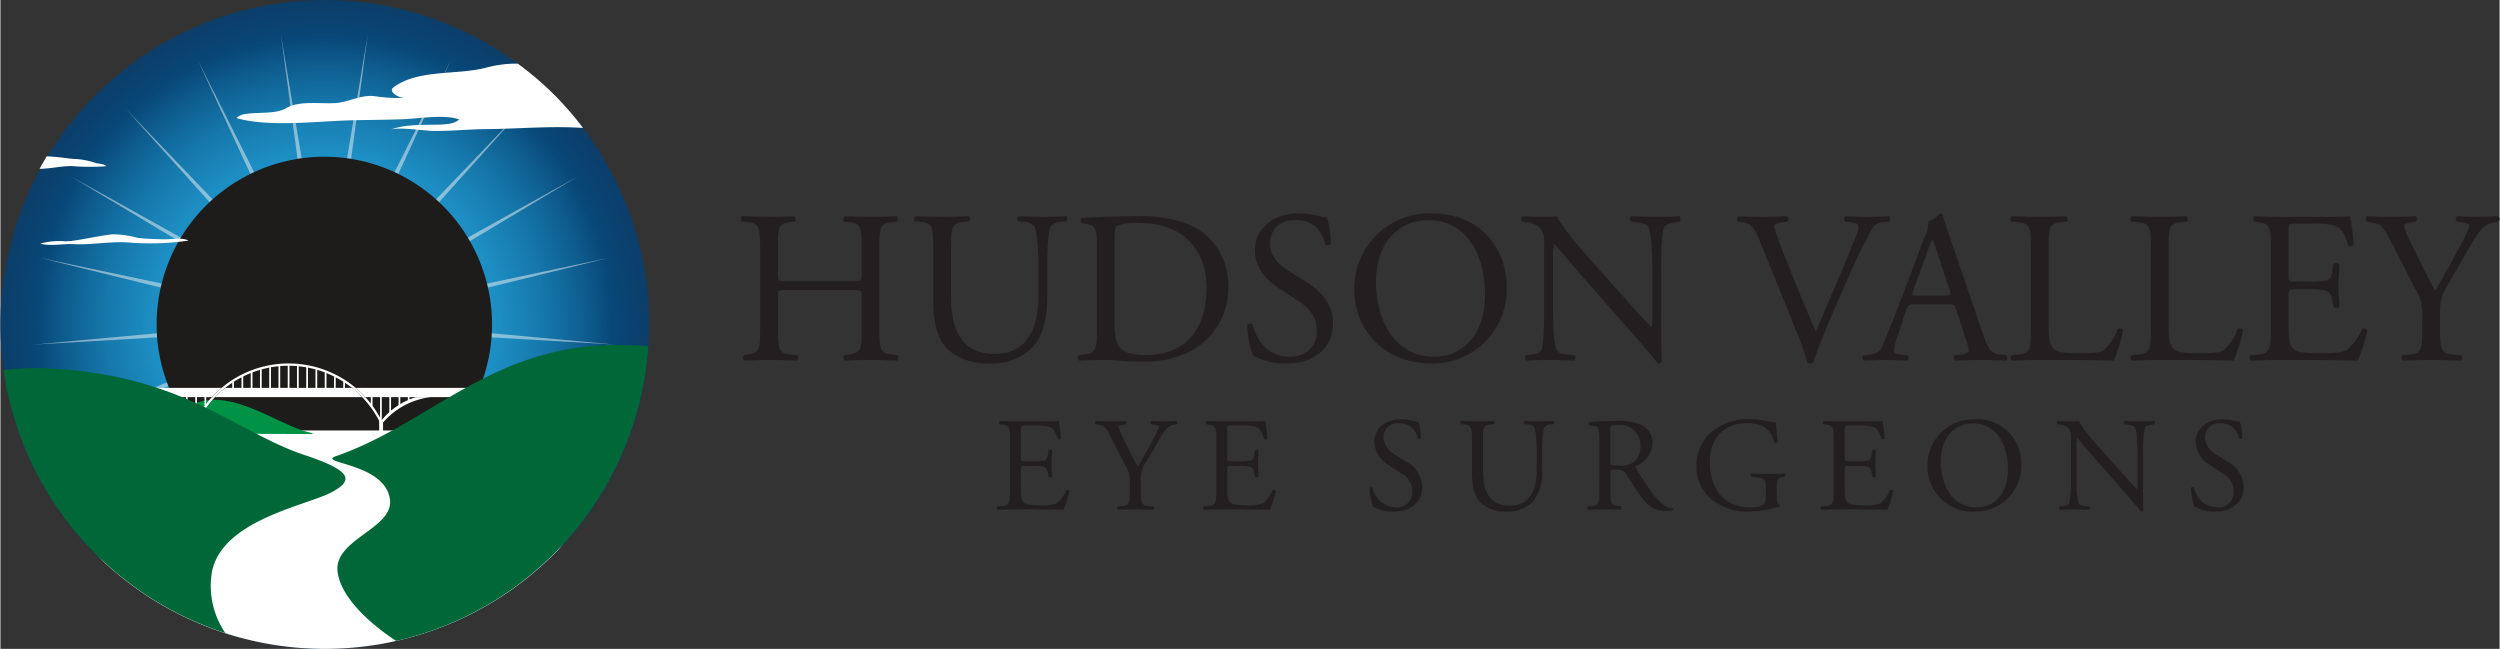 <svg xmlns="http://www.w3.org/2000/svg" xmlns:xlink="http://www.w3.org/1999/xlink" width="5.263in" height="1.366in" viewBox="0 0 378.917 98.381"><rect x="0" y="0" width="378.917" height="98.381" fill="#333333" stroke="none"/><defs><style>.cls-1{isolation:isolate;}.cls-2{fill:url(#New_Gradient_Swatch_1);}.cls-3{fill:#f4f5f5;opacity:0.5;mix-blend-mode:screen;}.cls-4{fill:#1d1c1a;}.cls-5{fill:#fff;}.cls-6{fill:#009345;}.cls-7{fill:#006838;}.cls-8{fill:#231f20;}</style><radialGradient id="New_Gradient_Swatch_1" cx="-53.299" cy="59.314" r="49.189" gradientTransform="matrix(-1, 0, 0, 1, 12.141, 0)" gradientUnits="userSpaceOnUse"><stop offset="0" stop-color="#25a9e0"/><stop offset="0.216" stop-color="#24a6dd"/><stop offset="0.382" stop-color="#219dd3"/><stop offset="0.533" stop-color="#1d8ec3"/><stop offset="0.673" stop-color="#1678ab"/><stop offset="0.806" stop-color="#0e5c8e"/><stop offset="0.889" stop-color="#084777"/><stop offset="1" stop-color="#0c3e69"/></radialGradient></defs><title>Logo_HudsonValley_RGB</title><g class="cls-1"><g id="Layer_1" data-name="Layer 1"><path class="cls-2" d="M16.252,59.313a49.188,49.188,0,1,0,49.186-49.19A49.189,49.189,0,0,0,16.252,59.313Z" transform="translate(-16.252 -10.123)"/><polygon class="cls-3" points="49.111 44.513 42.516 5.186 47.807 44.711 29.911 9.072 46.62 45.279 19.017 16.504 45.651 46.18 10.791 26.812 44.992 47.325 5.97 39.093 44.699 48.609 4.982 52.249 44.797 49.922 7.919 65.106 45.279 51.156 14.512 76.534 46.102 52.185 24.184 85.501 47.193 52.921 36.067 91.225 48.448 53.316 49.111 93.19 49.77 53.316 62.155 91.225 51.028 52.921 74.039 85.501 52.119 52.185 83.707 76.534 52.946 51.156 90.302 65.106 53.425 49.922 93.239 52.249 53.523 48.609 92.253 39.093 53.23 47.325 87.432 26.812 52.57 46.18 79.206 16.504 51.604 45.279 68.309 9.072 50.416 44.711 55.704 5.186 49.111 44.513"/><path class="cls-4" d="M39.934,59.313a25.428,25.428,0,1,0,25.428-25.427A25.424,25.424,0,0,0,39.934,59.313Z" transform="translate(-16.252 -10.123)"/><path class="cls-5" d="M30.943,75.393c2.694,7.794-4.707,14.7,1.239,20.162a49.181,49.181,0,0,0,68.543-1.972c4.967-5.115-5.168-11.306-2.788-18.19Z" transform="translate(-16.252 -10.123)"/><path class="cls-6" d="M43.739,72.671c4.538-4.375,11.393-.238,15.972,1.762a18.343,18.343,0,0,0,3.605,1.311c.456.09.356.19-.021.19-3.092,0-20.751-.102-21.908-.154C41.415,74.876,43.038,73.348,43.739,72.671Z" transform="translate(-16.252 -10.123)"/><path class="cls-5" d="M49.787,68.929a15.678,15.678,0,0,0-1.473,1.403h-9.41V68.929Z" transform="translate(-16.252 -10.123)"/><path class="cls-5" d="M89.208,68.929l-1.65,1.403H71.577a15.186,15.186,0,0,0-1.469-1.403Z" transform="translate(-16.252 -10.123)"/><path class="cls-5" d="M71.095,70.332H48.798A15.213,15.213,0,0,1,50.343,68.929H69.554A15.308,15.308,0,0,1,71.095,70.332Z" transform="translate(-16.252 -10.123)"/><path class="cls-5" d="M71.577,70.332h-.482a15.308,15.308,0,0,0-1.541-1.403h.554A15.186,15.186,0,0,1,71.577,70.332Z" transform="translate(-16.252 -10.123)"/><path class="cls-5" d="M81.51,70.332A11.329,11.329,0,0,0,73.97,74.54a15.427,15.427,0,0,0-2.876-4.208h.482a15.085,15.085,0,0,1,.991,1.187A15.823,15.823,0,0,1,73.97,73.745c.023.042.044.082.065.124A10.56,10.56,0,0,1,79.29,70.332Z" transform="translate(-16.252 -10.123)"/><path class="cls-5" d="M50.343,68.929a15.213,15.213,0,0,0-1.545,1.403h-.484a15.678,15.678,0,0,1,1.473-1.403Z" transform="translate(-16.252 -10.123)"/><path class="cls-5" d="M70.108,68.929h-.554q-.579-.457-1.194-.854a15.228,15.228,0,0,0-1.403-.808q-.687-.35-1.403-.628c-.459-.179-.927-.337-1.403-.47q-.692-.197-1.403-.328a15.339,15.339,0,0,0-7.013.326c-.472.133-.94.289-1.403.472-.302.117-.601.244-.898.382-.17.079-.338.161-.505.245v.002a14.372,14.372,0,0,0-1.403.808c-.409.265-.805.549-1.185.852h-.556a15.807,15.807,0,0,1,20.321,0Z" transform="translate(-16.252 -10.123)"/><path class="cls-5" d="M48.798,70.332A15.44,15.44,0,0,0,45.918,74.54a10.198,10.198,0,0,0-7.013-4.208h1.694A10.556,10.556,0,0,1,43.112,71.45a10.522,10.522,0,0,1,2.74,2.42c.021-.042.042-.084.065-.124A15.716,15.716,0,0,1,47.32,71.524q.468-.621.994-1.192Z" transform="translate(-16.252 -10.123)"/><path class="cls-5" d="M43.113,71.581a.132.132,0,0,1-.132-.132V70.331a.132.132,0,0,1,.263,0V71.45A.132.132,0,0,1,43.113,71.581Z" transform="translate(-16.252 -10.123)"/><path class="cls-5" d="M44.515,72.608a.132.132,0,0,1-.132-.132V70.331a.132.132,0,0,1,.263,0v2.145A.132.132,0,0,1,44.515,72.608Z" transform="translate(-16.252 -10.123)"/><path class="cls-5" d="M45.918,73.876a.132.132,0,0,1-.132-.132V70.331a.132.132,0,0,1,.263,0v3.414A.132.132,0,0,1,45.918,73.876Z" transform="translate(-16.252 -10.123)"/><path class="cls-5" d="M47.321,71.655a.132.132,0,0,1-.132-.132V70.331a.132.132,0,0,1,.263,0v1.192A.132.132,0,0,1,47.321,71.655Z" transform="translate(-16.252 -10.123)"/><path class="cls-5" d="M41.71,70.861a.132.132,0,0,1-.132-.132v-.398a.132.132,0,0,1,.263,0v.398A.132.132,0,0,1,41.71,70.861Z" transform="translate(-16.252 -10.123)"/><path class="cls-5" d="M76.748,71.694a.136.136,0,0,0,.132-.139V70.373a.132.132,0,1,0-.263,0v1.183A.136.136,0,0,0,76.748,71.694Z" transform="translate(-16.252 -10.123)"/><path class="cls-5" d="M75.346,72.78a.136.136,0,0,0,.132-.139V70.373a.132.132,0,1,0-.263,0v2.268A.136.136,0,0,0,75.346,72.78Z" transform="translate(-16.252 -10.123)"/><path class="cls-5" d="M73.943,74.121a.136.136,0,0,0,.132-.139V70.373a.132.132,0,1,0-.263,0v3.609A.136.136,0,0,0,73.943,74.121Z" transform="translate(-16.252 -10.123)"/><path class="cls-5" d="M72.54,71.772a.135.135,0,0,0,.132-.139V70.373a.132.132,0,1,0-.263,0v1.261A.135.135,0,0,0,72.54,71.772Z" transform="translate(-16.252 -10.123)"/><path class="cls-5" d="M78.151,70.932a.136.136,0,0,0,.132-.139v-.421a.132.132,0,1,0-.263,0v.421A.135.135,0,0,0,78.151,70.932Z" transform="translate(-16.252 -10.123)"/><path class="cls-5" d="M51.529,69.06a.132.132,0,0,1-.132-.132v-.853a.132.132,0,0,1,.263,0v.853A.132.132,0,0,1,51.529,69.06Z" transform="translate(-16.252 -10.123)"/><path class="cls-5" d="M52.931,69.061a.132.132,0,0,1-.132-.132v-1.66a.132.132,0,1,1,.263,0v1.66A.132.132,0,0,1,52.931,69.061Z" transform="translate(-16.252 -10.123)"/><path class="cls-5" d="M54.334,69.06a.132.132,0,0,1-.132-.132v-2.29a.132.132,0,0,1,.263,0v2.29A.132.132,0,0,1,54.334,69.06Z" transform="translate(-16.252 -10.123)"/><path class="cls-5" d="M55.736,69.06a.132.132,0,0,1-.132-.132v-2.76a.132.132,0,0,1,.263,0v2.76A.132.132,0,0,1,55.736,69.06Z" transform="translate(-16.252 -10.123)"/><path class="cls-5" d="M57.139,69.06a.132.132,0,0,1-.132-.132V65.842a.132.132,0,1,1,.263,0v3.087A.132.132,0,0,1,57.139,69.06Z" transform="translate(-16.252 -10.123)"/><path class="cls-5" d="M58.542,69.06a.132.132,0,0,1-.132-.132v-3.28a.132.132,0,0,1,.263,0v3.28A.132.132,0,0,1,58.542,69.06Z" transform="translate(-16.252 -10.123)"/><path class="cls-5" d="M59.944,69.06a.132.132,0,0,1-.132-.132V65.585a.132.132,0,0,1,.263,0v3.343A.132.132,0,0,1,59.944,69.06Z" transform="translate(-16.252 -10.123)"/><path class="cls-5" d="M61.347,69.06a.132.132,0,0,1-.132-.132v-3.28a.132.132,0,0,1,.263,0v3.28A.132.132,0,0,1,61.347,69.06Z" transform="translate(-16.252 -10.123)"/><path class="cls-5" d="M62.75,69.06a.132.132,0,0,1-.132-.132V65.842a.132.132,0,0,1,.263,0v3.087A.132.132,0,0,1,62.75,69.06Z" transform="translate(-16.252 -10.123)"/><path class="cls-5" d="M64.152,69.06a.132.132,0,0,1-.132-.132v-2.76a.132.132,0,0,1,.263,0v2.76A.132.132,0,0,1,64.152,69.06Z" transform="translate(-16.252 -10.123)"/><path class="cls-5" d="M65.555,69.06a.132.132,0,0,1-.132-.132v-2.29a.132.132,0,0,1,.263,0v2.29A.132.132,0,0,1,65.555,69.06Z" transform="translate(-16.252 -10.123)"/><path class="cls-5" d="M66.958,69.06a.132.132,0,0,1-.132-.132V67.267a.132.132,0,0,1,.263,0v1.661A.132.132,0,0,1,66.958,69.06Z" transform="translate(-16.252 -10.123)"/><path class="cls-5" d="M68.36,69.06a.132.132,0,0,1-.132-.132v-.853a.132.132,0,0,1,.263,0v.853A.132.132,0,0,1,68.36,69.06Z" transform="translate(-16.252 -10.123)"/><rect class="cls-5" x="57.423" y="63.751" width="0.59" height="2.907"/><path class="cls-7" d="M62.314,79.095C51.763,75.578,43.818,66.763,22.811,65.954a43.457,43.457,0,0,0-6.084.27,49.28,49.28,0,0,0,33.628,39.884A12.652,12.652,0,0,1,48.368,96.59c1.768-7.716,14.461-9.849,18.165-11.87C69.849,82.912,69.547,81.506,62.314,79.095Z" transform="translate(-16.252 -10.123)"/><path class="cls-7" d="M114.48,62.587a57.254,57.254,0,0,0-6.964-.091c-17.352.796-26.695,12.034-40.319,16.764-3.271,1.136,7.495.964,8.118,6.67.475,4.347-8.439,5.948-7.956,10.77.326,3.26,3.613,7.108,8.885,10.6A49.261,49.261,0,0,0,114.48,62.587Z" transform="translate(-16.252 -10.123)"/><path class="cls-5" d="M27.241,35.312a32.282,32.282,0,0,0,5,.017c.12-.161-.591-.362-1.366-.442a12.355,12.355,0,0,0-3.169-.659c-.898.014-2.101-.302-4.436-.401-.333.561-1.102,1.893-1.075,1.893C23.804,35.72,25.637,35.249,27.241,35.312Z" transform="translate(-16.252 -10.123)"/><path class="cls-5" d="M36.158,46.927a40.246,40.246,0,0,0,8.584-.319c-.734-.535-2.957-.148-3.933-.197-1.289-.065-2.543-.056-3.8-.234a14.673,14.673,0,0,0-3.689-.533c-2.397.242-5.684,1.069-7.185,1.069a10.88,10.88,0,0,0-3.849.345c1.408.434,3.469.004,5.025.083C30.257,47.289,33.112,46.628,36.158,46.927Z" transform="translate(-16.252 -10.123)"/><path class="cls-8" d="M135.78,54.084c-1.578,0-1.644.066-1.644,1.053v4.636c0,3.453.165,3.913,2.006,4.11l.954.099c.197.132.131.724-.066.822-1.775-.065-2.894-.099-4.176-.099-1.414,0-2.532.066-3.814.099a.639.639,0,0,1-.066-.822l.559-.099c1.841-.328,1.907-.657,1.907-4.11V47.936c0-3.453-.23-4.012-1.94-4.144l-.855-.065c-.197-.132-.132-.724.065-.822,1.611.032,2.73.099,4.144.099,1.282,0,2.4-.033,3.814-.099.197.099.263.691.066.822l-.625.065c-1.907.197-1.973.691-1.973,4.144v3.781c0,1.02.066,1.052,1.644,1.052h9.405c1.578,0,1.644-.032,1.644-1.052V47.936c0-3.453-.066-3.946-2.006-4.144l-.625-.065c-.197-.132-.131-.724.066-.822,1.513.066,2.631.099,3.979.099,1.282,0,2.4-.033,3.88-.099.197.099.263.691.066.822l-.69.065c-1.907.197-1.973.691-1.973,4.144V59.773c0,3.453.066,3.881,1.973,4.11l.789.099c.197.132.131.724-.066.822-1.578-.065-2.696-.099-3.979-.099-1.348,0-2.532.033-3.979.099a.639.639,0,0,1-.066-.822l.625-.099c2.006-.328,2.006-.657,2.006-4.11V55.137c0-.986-.066-1.053-1.644-1.053Z" transform="translate(-16.252 -10.123)"/><path class="cls-8" d="M173.634,51.256c0-2.038-.066-5.819-.625-6.807a2.037,2.037,0,0,0-1.644-.691l-.822-.065a.594.594,0,0,1,.066-.789c1.25.066,2.466.099,3.749.099,1.381,0,2.268-.033,3.453-.099a.568.568,0,0,1,.065.789l-.789.065a1.927,1.927,0,0,0-1.644.789c-.46,1.086-.46,4.867-.46,6.708v3.716c0,2.861-.46,5.887-2.302,7.859a8.659,8.659,0,0,1-6.281,2.4,9.344,9.344,0,0,1-6.149-1.809c-1.743-1.447-2.565-3.848-2.565-7.761v-7.76c0-3.42-.065-3.978-1.973-4.144l-.822-.065c-.197-.132-.131-.69.066-.789,1.644.066,2.762.099,4.077.099,1.348,0,2.433-.033,4.045-.099.197.099.263.657.065.789l-.789.065c-1.907.165-1.973.724-1.973,4.144v7.103c0,5.294,1.645,8.779,6.675,8.779,4.768,0,6.577-3.748,6.577-8.746Z" transform="translate(-16.252 -10.123)"/><path class="cls-8" d="M182.484,47.278c0-2.302-.165-2.992-1.545-3.19l-.724-.099a.492.492,0,0,1,.033-.822c2.795-.164,5.458-.263,8.253-.263a20.62,20.62,0,0,1,7.234.986,9.854,9.854,0,0,1,6.675,9.7,10.785,10.785,0,0,1-5.754,9.799,15.875,15.875,0,0,1-7.366,1.579c-2.104,0-4.209-.264-5.36-.264-1.381,0-2.565.033-4.11.099a.639.639,0,0,1-.066-.822l.756-.099c1.907-.263,1.973-.657,1.973-4.11ZM185.18,59.017c0,1.743.099,2.795.658,3.584.724,1.02,1.973,1.349,4.045,1.349,6.379,0,9.24-4.177,9.24-10.292,0-3.617-1.743-9.733-10.358-9.733a7.323,7.323,0,0,0-3.255.46c-.263.197-.329,1.02-.329,2.499Z" transform="translate(-16.252 -10.123)"/><path class="cls-8" d="M211.295,65.232a10.258,10.258,0,0,1-5.13-1.217,15.192,15.192,0,0,1-.888-4.604c.165-.23.658-.296.789-.099.494,1.677,1.842,4.899,5.656,4.899,2.762,0,4.11-1.808,4.11-3.781,0-1.447-.296-3.059-2.696-4.604l-3.124-2.039c-1.645-1.085-3.552-2.959-3.552-5.655,0-3.124,2.434-5.656,6.708-5.656a12.702,12.702,0,0,1,3.058.428,4.443,4.443,0,0,0,1.151.197,14.386,14.386,0,0,1,.592,4.012c-.132.197-.658.296-.822.099-.427-1.578-1.315-3.716-4.472-3.716-3.222,0-3.913,2.138-3.913,3.649,0,1.907,1.578,3.289,2.795,4.045l2.63,1.645c2.072,1.282,4.11,3.189,4.11,6.314C218.299,62.766,215.57,65.232,211.295,65.232Z" transform="translate(-16.252 -10.123)"/><path class="cls-8" d="M221.525,54.084a11.366,11.366,0,0,1,11.706-11.607c7.596,0,11.41,5.491,11.41,11.279a11.227,11.227,0,0,1-11.41,11.476C225.931,65.232,221.525,60.003,221.525,54.084Zm19.828.69c0-5.426-2.4-11.278-8.681-11.278-3.419,0-7.859,2.335-7.859,9.536,0,4.866,2.368,11.18,8.846,11.18C237.605,64.212,241.353,61.253,241.353,54.775Z" transform="translate(-16.252 -10.123)"/><path class="cls-8" d="M268.06,59.116c0,.986,0,4.899.099,5.755a.593.593,0,0,1-.625.361c-.395-.559-1.348-1.71-4.209-4.965l-7.628-8.682c-.888-1.02-3.124-3.716-3.814-4.44h-.066a8.367,8.367,0,0,0-.165,2.138v7.169c0,1.545.033,5.82.592,6.807.197.361.855.559,1.677.624l1.02.099a.602.602,0,0,1-.066.822c-1.48-.065-2.63-.099-3.847-.099-1.381,0-2.269.033-3.42.099a.609.609,0,0,1-.066-.822l.888-.099c.756-.099,1.282-.296,1.447-.657.46-1.184.427-5.195.427-6.773V46.949a3.017,3.017,0,0,0-.723-2.367,3.57,3.57,0,0,0-2.039-.789l-.559-.065c-.197-.197-.197-.691.065-.822,1.381.099,3.124.099,3.716.099a10.661,10.661,0,0,0,1.513-.099c.658,1.677,4.538,6.018,5.623,7.234l3.189,3.584c2.269,2.532,3.88,4.373,5.426,5.951h.065a3.306,3.306,0,0,0,.132-1.381V51.256c0-1.545-.033-5.819-.658-6.807-.197-.296-.724-.493-2.039-.657l-.559-.065c-.231-.197-.197-.724.066-.822,1.512.066,2.63.099,3.88.099,1.414,0,2.269-.033,3.387-.099a.578.578,0,0,1,.066.822l-.46.065c-1.052.164-1.71.428-1.841.691-.559,1.183-.493,5.262-.493,6.773Z" transform="translate(-16.252 -10.123)"/><path class="cls-8" d="M282.929,46.489c-.756-1.842-1.25-2.532-2.663-2.696l-.592-.065a.552.552,0,0,1,.066-.822c.954.066,2.006.099,3.42.099,1.447,0,2.598-.033,3.978-.099a.575.575,0,0,1,.066.822l-.493.065c-1.25.164-1.513.361-1.545.625a41.099,41.099,0,0,0,1.644,4.604c1.513,3.814,3.025,7.596,4.67,11.345,1.019-2.171,2.4-5.558,3.157-7.301.954-2.235,2.499-5.951,3.058-7.365a3.506,3.506,0,0,0,.296-1.282c0-.23-.329-.493-1.48-.625l-.592-.065a.575.575,0,0,1,.066-.822c.92.066,2.17.099,3.42.099,1.085,0,2.104-.033,3.189-.099.23.131.23.657.066.822l-.987.065a2.1,2.1,0,0,0-1.71,1.15,79.368,79.368,0,0,0-3.683,7.564l-1.776,4.045c-1.315,3.024-2.861,6.839-3.42,8.582a.666.666,0,0,1-.362.099,1.323,1.323,0,0,1-.493-.099,38.315,38.315,0,0,0-1.513-4.373Z" transform="translate(-16.252 -10.123)"/><path class="cls-8" d="M312.792,57.077c-.231-.723-.362-.821-1.348-.821h-4.965c-.822,0-1.02.099-1.25.789l-1.151,3.452a12.582,12.582,0,0,0-.724,2.73c0,.395.165.592.954.657l1.085.099a.529.529,0,0,1-.066.822c-.855-.065-1.875-.065-3.42-.099-1.085,0-2.269.066-3.157.099a.647.647,0,0,1-.066-.822l1.085-.099a2.184,2.184,0,0,0,1.973-1.61c.592-1.513,1.513-3.65,2.894-7.333l3.354-8.879a4.716,4.716,0,0,0,.559-2.334,3.686,3.686,0,0,0,1.709-1.25.466.466,0,0,1,.494.296c.427,1.447.954,2.96,1.447,4.406l4.505,13.219c.954,2.828,1.381,3.321,2.795,3.485l.888.099a.644.644,0,0,1,0,.822c-1.348-.065-2.499-.099-3.979-.099-1.579,0-2.828.066-3.782.099a.551.551,0,0,1-.066-.822l.954-.099c.691-.065,1.151-.263,1.151-.592a6.729,6.729,0,0,0-.427-1.742Zm-6.511-2.926c-.263.756-.231.789.69.789h4.045c.954,0,1.02-.132.724-1.02l-1.776-5.36a21.443,21.443,0,0,0-.756-2.071h-.065a20.013,20.013,0,0,0-.79,1.94Z" transform="translate(-16.252 -10.123)"/><path class="cls-8" d="M324.107,47.936c0-3.453-.066-3.98-2.137-4.144l-.822-.065c-.197-.132-.131-.724.066-.822,1.841.066,2.959.099,4.274.099,1.283,0,2.401-.033,4.045-.099.197.099.263.691.065.822l-.789.065c-1.94.164-2.006.691-2.006,4.144V59.378c0,2.072.099,2.927.69,3.552.362.361.987.756,3.584.756,2.795,0,3.485-.131,4.012-.427a7.021,7.021,0,0,0,2.17-3.256c.197-.164.822-.032.822.197a26.377,26.377,0,0,1-1.381,4.604c-1.677-.065-4.801-.099-8.188-.099H325.488c-1.381,0-2.433.033-4.274.099a.639.639,0,0,1-.066-.822l.986-.099c1.907-.197,1.973-.657,1.973-4.11Z" transform="translate(-16.252 -10.123)"/><path class="cls-8" d="M342.295,47.936c0-3.453-.066-3.98-2.137-4.144l-.822-.065c-.197-.132-.131-.724.066-.822,1.841.066,2.96.099,4.274.099,1.283,0,2.401-.033,4.045-.099.197.099.263.691.065.822l-.789.065c-1.94.164-2.006.691-2.006,4.144V59.378c0,2.072.099,2.927.69,3.552.362.361.987.756,3.584.756,2.795,0,3.485-.131,4.012-.427a7.017,7.017,0,0,0,2.17-3.256c.198-.164.822-.032.822.197a26.377,26.377,0,0,1-1.381,4.604c-1.677-.065-4.801-.099-8.188-.099H343.676c-1.381,0-2.433.033-4.274.099a.639.639,0,0,1-.066-.822l.986-.099c1.907-.197,1.973-.657,1.973-4.11Z" transform="translate(-16.252 -10.123)"/><path class="cls-8" d="M360.483,47.936c0-3.42-.066-3.913-2.006-4.144l-.526-.065c-.198-.132-.132-.724.066-.822,1.414.066,2.532.099,3.88.099h6.182a44.118,44.118,0,0,0,4.439-.099,36.925,36.925,0,0,1,.526,4.373.647.647,0,0,1-.822.066c-.493-1.546-.789-2.697-2.499-3.124a15.654,15.654,0,0,0-3.19-.197h-2.368c-.986,0-.986.065-.986,1.315v6.576c0,.921.099.921,1.085.921h1.907a12.236,12.236,0,0,0,2.795-.197c.395-.132.625-.329.789-1.151l.263-1.348a.651.651,0,0,1,.855.032c0,.789-.132,2.072-.132,3.321,0,1.184.132,2.434.132,3.157a.651.651,0,0,1-.855.032L369.723,55.4a1.405,1.405,0,0,0-1.02-1.249,10.975,10.975,0,0,0-2.532-.165h-1.907c-.987,0-1.085.033-1.085.888V59.51c0,1.743.099,2.861.625,3.42.395.395,1.085.756,3.979.756,2.532,0,3.486-.131,4.209-.493a8.25,8.25,0,0,0,2.335-3.189.605.605,0,0,1,.822.23,28.672,28.672,0,0,1-1.48,4.57c-2.959-.065-5.886-.099-8.812-.099h-2.959c-1.414,0-2.532.033-4.472.099a.639.639,0,0,1-.066-.822l1.085-.099c1.874-.164,2.039-.657,2.039-4.11Z" transform="translate(-16.252 -10.123)"/><path class="cls-8" d="M386.137,59.708c0,3.518.197,4.045,1.973,4.176l1.25.099a.638.638,0,0,1-.066.822c-2.038-.065-3.156-.099-4.472-.099-1.381,0-2.565.033-4.308.099a.639.639,0,0,1-.066-.822l1.02-.099c1.907-.197,1.973-.657,1.973-4.176V58.031a6.614,6.614,0,0,0-1.052-4.077l-3.88-7.564c-1.118-2.17-1.611-2.335-2.598-2.499l-.921-.164a.603.603,0,0,1,.066-.822c1.052.066,2.236.099,3.814.099,1.512,0,2.696-.033,3.518-.099.296.099.296.625.099.822l-.427.065c-1.151.164-1.381.329-1.381.592a16.301,16.301,0,0,0,1.02,2.532c1.217,2.433,2.434,5.031,3.716,7.3,1.02-1.743,2.104-3.65,3.091-5.558a29.983,29.983,0,0,0,2.138-4.34c0-.197-.592-.428-1.381-.526l-.592-.065a.547.547,0,0,1,.066-.822c1.184.066,2.137.099,3.157.099s1.94-.033,3.058-.099a.552.552,0,0,1,.065.822l-.92.164c-1.71.296-2.697,2.367-4.341,5.195l-2.071,3.584c-1.447,2.499-1.545,2.795-1.545,5.327Z" transform="translate(-16.252 -10.123)"/><path class="cls-8" d="M169.317,77.043c0-2.104-.041-2.408-1.234-2.55l-.324-.04c-.121-.081-.081-.445.04-.506.87.04,1.558.06,2.388.06h3.804a27.247,27.247,0,0,0,2.732-.06,22.747,22.747,0,0,1,.324,2.69.398.398,0,0,1-.506.041c-.303-.951-.485-1.659-1.538-1.923a9.706,9.706,0,0,0-1.963-.121H171.583c-.607,0-.607.041-.607.81v4.047c0,.567.06.567.667.567h1.174a7.486,7.486,0,0,0,1.72-.122c.243-.08.384-.202.485-.708l.162-.829a.4.4,0,0,1,.526.02c0,.485-.081,1.274-.081,2.043,0,.729.081,1.497.081,1.942a.4.4,0,0,1-.526.02l-.182-.789a.864.864,0,0,0-.627-.769,6.754,6.754,0,0,0-1.558-.102h-1.174c-.607,0-.667.021-.667.546v2.853c0,1.072.06,1.76.384,2.103.243.243.668.466,2.448.466a5.916,5.916,0,0,0,2.59-.304,5.073,5.073,0,0,0,1.437-1.963.372.372,0,0,1,.506.143,17.592,17.592,0,0,1-.911,2.812c-1.821-.04-3.622-.06-5.422-.06H170.187c-.87,0-1.558.02-2.752.06a.394.394,0,0,1-.041-.506l.668-.06c1.153-.101,1.254-.404,1.254-2.529Z" transform="translate(-16.252 -10.123)"/><path class="cls-8" d="M189.151,84.287c0,2.165.122,2.488,1.214,2.569l.769.06a.393.393,0,0,1-.041.506c-1.254-.04-1.942-.06-2.752-.06-.85,0-1.578.02-2.65.06a.394.394,0,0,1-.041-.506l.627-.06c1.173-.121,1.214-.404,1.214-2.569V83.254a4.07,4.07,0,0,0-.647-2.509l-2.388-4.653c-.688-1.336-.991-1.437-1.598-1.538l-.566-.101a.371.371,0,0,1,.041-.506c.647.04,1.375.06,2.347.06.931,0,1.659-.02,2.165-.06.182.06.182.384.061.506l-.263.04c-.709.102-.85.202-.85.364a10.051,10.051,0,0,0,.627,1.558c.749,1.498,1.497,3.096,2.286,4.492.627-1.072,1.295-2.246,1.902-3.419a18.511,18.511,0,0,0,1.315-2.671c0-.122-.364-.264-.85-.324l-.364-.04a.336.336,0,0,1,.041-.506c.728.04,1.315.06,1.942.06s1.193-.02,1.881-.06a.339.339,0,0,1,.041.506l-.566.101c-1.052.183-1.659,1.457-2.671,3.197l-1.274,2.205a4.662,4.662,0,0,0-.951,3.278Z" transform="translate(-16.252 -10.123)"/><path class="cls-8" d="M200.608,77.043c0-2.104-.041-2.408-1.234-2.55l-.324-.04c-.121-.081-.081-.445.041-.506.87.04,1.558.06,2.388.06h3.804a27.245,27.245,0,0,0,2.732-.06,22.704,22.704,0,0,1,.324,2.69.398.398,0,0,1-.506.041c-.303-.951-.485-1.659-1.538-1.923a9.707,9.707,0,0,0-1.963-.121H202.874c-.607,0-.607.041-.607.81v4.047c0,.567.06.567.667.567h1.174a7.486,7.486,0,0,0,1.72-.122c.243-.08.384-.202.485-.708l.162-.829a.4.4,0,0,1,.526.02c0,.485-.081,1.274-.081,2.043,0,.729.081,1.497.081,1.942a.4.4,0,0,1-.526.02l-.182-.789a.864.864,0,0,0-.627-.769,6.754,6.754,0,0,0-1.558-.102h-1.174c-.607,0-.667.021-.667.546v2.853c0,1.072.06,1.76.384,2.103.243.243.668.466,2.448.466a5.916,5.916,0,0,0,2.59-.304,5.073,5.073,0,0,0,1.437-1.963.372.372,0,0,1,.506.143,17.592,17.592,0,0,1-.911,2.812c-1.821-.04-3.622-.06-5.422-.06H201.478c-.87,0-1.558.02-2.752.06a.394.394,0,0,1-.041-.506l.668-.06c1.153-.101,1.254-.404,1.254-2.529Z" transform="translate(-16.252 -10.123)"/><path class="cls-8" d="M227.526,87.686a6.312,6.312,0,0,1-3.156-.749,9.354,9.354,0,0,1-.546-2.832c.101-.142.405-.183.485-.061a3.681,3.681,0,0,0,3.48,3.015,2.298,2.298,0,0,0,2.529-2.326,3.041,3.041,0,0,0-1.659-2.833l-1.922-1.254a4.317,4.317,0,0,1-2.185-3.48c0-1.922,1.497-3.481,4.128-3.481a7.823,7.823,0,0,1,1.882.264,2.705,2.705,0,0,0,.708.121,8.847,8.847,0,0,1,.364,2.469c-.081.121-.405.182-.506.061a2.651,2.651,0,0,0-2.752-2.286,2.119,2.119,0,0,0-2.408,2.245,3.183,3.183,0,0,0,1.72,2.489l1.619,1.012a4.558,4.558,0,0,1,2.529,3.885C231.836,86.168,230.157,87.686,227.526,87.686Z" transform="translate(-16.252 -10.123)"/><path class="cls-8" d="M249.181,79.086c0-1.254-.041-3.581-.385-4.188a1.253,1.253,0,0,0-1.011-.426l-.506-.04a.366.366,0,0,1,.04-.485c.769.04,1.518.06,2.307.06.85,0,1.397-.02,2.124-.06a.349.349,0,0,1,.041.485l-.485.04a1.184,1.184,0,0,0-1.012.486,18.077,18.077,0,0,0-.283,4.127v2.287a7.044,7.044,0,0,1-1.417,4.835,5.328,5.328,0,0,1-3.865,1.478,5.748,5.748,0,0,1-3.783-1.113c-1.073-.89-1.578-2.367-1.578-4.774V77.023c0-2.104-.041-2.448-1.214-2.55l-.506-.04c-.121-.081-.081-.425.04-.485,1.012.04,1.7.06,2.509.06.83,0,1.498-.02,2.489-.06.122.06.162.404.041.485l-.485.04c-1.174.102-1.214.445-1.214,2.55v4.37c0,3.258,1.012,5.402,4.107,5.402,2.934,0,4.047-2.307,4.047-5.382Z" transform="translate(-16.252 -10.123)"/><path class="cls-8" d="M258.676,77.063c0-1.922-.061-2.266-.89-2.367l-.647-.081a.338.338,0,0,1,.02-.506c1.133-.101,2.529-.161,4.512-.161a7.164,7.164,0,0,1,3.379.606,3.016,3.016,0,0,1,1.679,2.833A3.743,3.743,0,0,1,264.2,80.766c-.101.121,0,.323.102.485,1.619,2.61,2.691,4.229,4.067,5.382a2.422,2.422,0,0,0,1.396.567.169.169,0,0,1,.02.283,3.158,3.158,0,0,1-.89.101c-1.72,0-2.752-.506-4.188-2.549-.526-.749-1.355-2.146-1.982-3.056a1.444,1.444,0,0,0-1.437-.647c-.91,0-.951.02-.951.445v2.549c0,2.125.041,2.368,1.214,2.529l.425.06a.395.395,0,0,1-.041.506c-.91-.04-1.598-.06-2.408-.06-.85,0-1.578.02-2.529.06a.39.39,0,0,1-.041-.506l.506-.06c1.173-.142,1.214-.404,1.214-2.529Zm1.659,2.894a1.598,1.598,0,0,0,.061.668c.06.06.364.102,1.396.102a3.388,3.388,0,0,0,2.084-.526,2.901,2.901,0,0,0,1.012-2.509,2.98,2.98,0,0,0-3.237-3.116c-1.254,0-1.315.081-1.315.647Z" transform="translate(-16.252 -10.123)"/><path class="cls-8" d="M285.572,85.298c0,.81.121,1.295.485,1.437a.167.167,0,0,1-.02.243,4.505,4.505,0,0,0-.992.182,15.821,15.821,0,0,1-3.622.526,8.433,8.433,0,0,1-6.171-2.246,6.37,6.37,0,0,1-1.861-4.593,6.944,6.944,0,0,1,1.821-4.796,8.378,8.378,0,0,1,6.414-2.367,12.088,12.088,0,0,1,2.57.304,5.359,5.359,0,0,0,1.254.183,22.85,22.85,0,0,0,.303,2.933c-.06.162-.425.182-.546.061-.567-2.186-2.084-2.873-4.148-2.873-3.925,0-5.645,2.792-5.645,5.827,0,3.885,2.003,6.939,6.07,6.939,1.254,0,2.003-.263,2.226-.607a2.255,2.255,0,0,0,.203-1.153v-.81c0-1.699-.061-1.82-1.315-1.963l-.89-.101a.338.338,0,0,1,0-.506c.587.04,1.7.06,2.893.06.789,0,1.477-.02,2.145-.06a.353.353,0,0,1,.02.506l-.324.04c-.85.102-.87.668-.87,1.7Z" transform="translate(-16.252 -10.123)"/><path class="cls-8" d="M294.217,77.043c0-2.104-.041-2.408-1.234-2.55l-.324-.04c-.121-.081-.081-.445.041-.506.87.04,1.558.06,2.388.06h3.804a27.247,27.247,0,0,0,2.732-.06,22.747,22.747,0,0,1,.324,2.69.398.398,0,0,1-.506.041c-.303-.951-.485-1.659-1.538-1.923a9.706,9.706,0,0,0-1.963-.121h-1.456c-.607,0-.607.041-.607.81v4.047c0,.567.06.567.667.567h1.174a7.486,7.486,0,0,0,1.72-.122c.243-.08.384-.202.485-.708l.162-.829a.4.4,0,0,1,.526.02c0,.485-.081,1.274-.081,2.043,0,.729.081,1.497.081,1.942a.4.4,0,0,1-.526.02l-.182-.789a.864.864,0,0,0-.627-.769,6.754,6.754,0,0,0-1.558-.102h-1.174c-.607,0-.667.021-.667.546v2.853c0,1.072.06,1.76.384,2.103.243.243.668.466,2.448.466a5.916,5.916,0,0,0,2.59-.304,5.072,5.072,0,0,0,1.437-1.963.373.373,0,0,1,.506.143,17.602,17.602,0,0,1-.911,2.812c-1.821-.04-3.622-.06-5.422-.06h-1.821c-.87,0-1.558.02-2.752.06a.394.394,0,0,1-.041-.506l.668-.06c1.153-.101,1.254-.404,1.254-2.529Z" transform="translate(-16.252 -10.123)"/><path class="cls-8" d="M308.426,80.827a6.994,6.994,0,0,1,7.203-7.143,6.66,6.66,0,0,1,7.021,6.941,6.909,6.909,0,0,1-7.021,7.061A6.814,6.814,0,0,1,308.426,80.827Zm12.201.425c0-3.338-1.477-6.939-5.342-6.939-2.104,0-4.835,1.437-4.835,5.867,0,2.994,1.456,6.879,5.443,6.879C318.32,87.058,320.627,85.238,320.627,81.251Z" transform="translate(-16.252 -10.123)"/><path class="cls-8" d="M341.109,83.922c0,.607,0,3.015.061,3.541a.366.366,0,0,1-.385.223c-.243-.344-.83-1.053-2.59-3.056l-4.694-5.342c-.546-.627-1.922-2.286-2.347-2.731h-.041a5.164,5.164,0,0,0-.101,1.315v4.411c0,.951.021,3.581.364,4.189.122.223.526.344,1.032.384l.627.06a.371.371,0,0,1-.041.506c-.911-.04-1.619-.06-2.367-.06-.85,0-1.396.02-2.104.06a.375.375,0,0,1-.041-.506l.546-.06c.465-.06.789-.182.89-.404a19.508,19.508,0,0,0,.263-4.168V76.436a1.857,1.857,0,0,0-.445-1.457,2.196,2.196,0,0,0-1.255-.485l-.344-.04a.353.353,0,0,1,.041-.506c.85.06,1.922.06,2.286.06a6.603,6.603,0,0,0,.931-.06c.405,1.031,2.792,3.702,3.46,4.451l1.963,2.205c1.396,1.559,2.387,2.692,3.338,3.662h.041a2.046,2.046,0,0,0,.081-.85v-4.33c0-.95-.02-3.581-.404-4.188-.122-.183-.445-.304-1.254-.405l-.344-.04c-.142-.122-.121-.445.041-.506.931.04,1.619.06,2.388.06.87,0,1.396-.02,2.084-.06a.356.356,0,0,1,.041.506l-.284.04c-.647.102-1.052.263-1.133.425a16.308,16.308,0,0,0-.304,4.168Z" transform="translate(-16.252 -10.123)"/><path class="cls-8" d="M352.062,87.686a6.312,6.312,0,0,1-3.156-.749,9.354,9.354,0,0,1-.546-2.832c.101-.142.405-.183.485-.061a3.681,3.681,0,0,0,3.481,3.015,2.298,2.298,0,0,0,2.529-2.326,3.04,3.04,0,0,0-1.659-2.833l-1.922-1.254a4.316,4.316,0,0,1-2.185-3.48c0-1.922,1.497-3.481,4.127-3.481a7.824,7.824,0,0,1,1.882.264,2.704,2.704,0,0,0,.708.121,8.851,8.851,0,0,1,.364,2.469c-.081.121-.405.182-.506.061a2.651,2.651,0,0,0-2.752-2.286,2.119,2.119,0,0,0-2.408,2.245,3.183,3.183,0,0,0,1.72,2.489l1.619,1.012a4.558,4.558,0,0,1,2.529,3.885C356.372,86.168,354.693,87.686,352.062,87.686Z" transform="translate(-16.252 -10.123)"/><path class="cls-5" d="M89.984,20.356c-4.561,1.216-10.404.202-14.17,3.04-.773.583.733,1.594,1.716,1.572a23.874,23.874,0,0,1-4.593-.27c-2.193-.214-3.831.924-5.928,1.054-2.224.138-5.551-.399-7.438.778-1.96,1.222-6.697.198-7.487,1.51,4.713,1.324,11.452.547,16.319.36,3.024-.117,6.046-.08,9.069-.21,2.317-.1,6.101-.749,8.32.032-1.384,1.545-6.495.101-10.502,1.587,1.317-.489,5.285.152,6.612.167,2.777.03,5.223-.259,8.002-.279,4.988-.037,9.731-.509,14.676-.176a46.757,46.757,0,0,0-9.893-9.748A17.563,17.563,0,0,0,89.984,20.356Z" transform="translate(-16.252 -10.123)"/></g></g></svg>